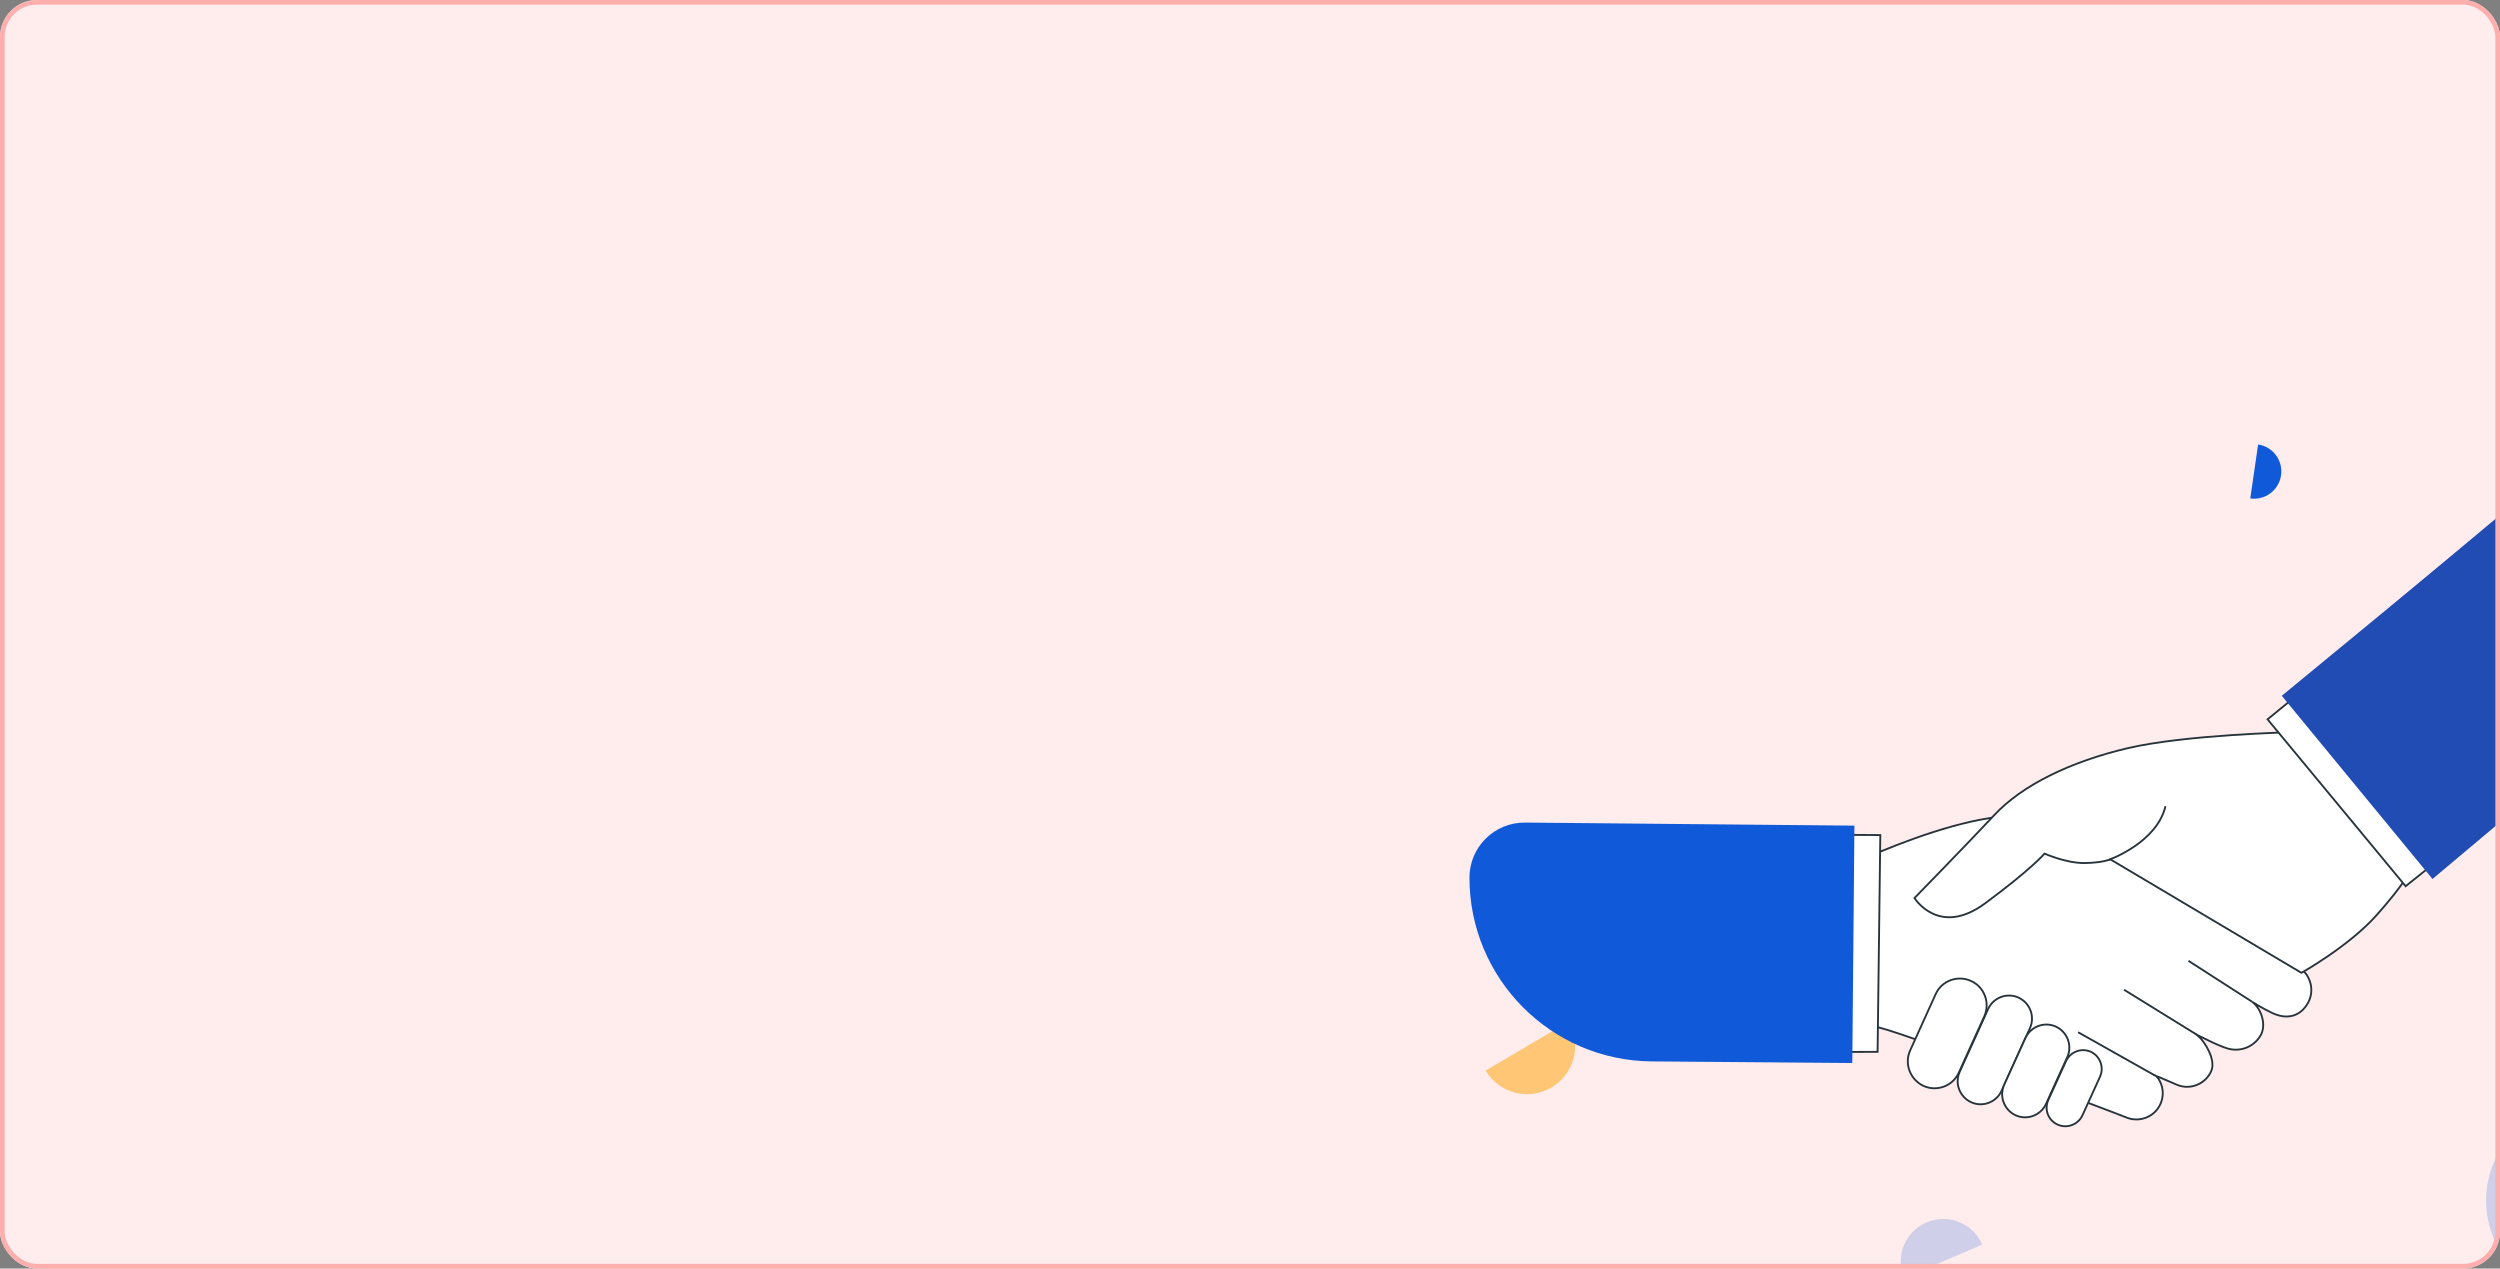 <svg width="540" height="274" viewBox="0 0 540 274" fill="none" xmlns="http://www.w3.org/2000/svg">
<rect x="0" y="0" width="540" height="274" fill="#808080" stroke="none"/>
<rect width="540" height="274" rx="8" fill="#FFEDED"/>
<mask id="mask0_792_19628" style="mask-type:alpha" maskUnits="userSpaceOnUse" x="0" y="0" width="540" height="274">
<rect width="540" height="274" rx="8" fill="#FFC676"/>
</mask>
<g mask="url(#mask0_792_19628)">
<mask id="mask1_792_19628" style="mask-type:alpha" maskUnits="userSpaceOnUse" x="329" y="207" width="232" height="82">
<rect x="329" y="207.944" width="232" height="80.873" rx="1.634" fill="#FFF4E4"/>
</mask>
<g mask="url(#mask1_792_19628)">
<path fill-rule="evenodd" clip-rule="evenodd" d="M428.169 268.824L411.286 276.083L411.321 276.164C411.314 276.149 411.308 276.134 411.302 276.119C409.297 271.457 411.451 266.052 416.113 264.048C420.764 262.048 426.152 264.186 428.169 268.824Z" fill="#1059D8" fill-opacity="0.2"/>
<path fill-rule="evenodd" clip-rule="evenodd" d="M543.192 244.419L572.529 274.281C564.279 282.32 551.073 282.182 542.993 273.956C534.912 265.731 535.008 252.526 543.192 244.419ZM572.653 274.16L572.533 274.277C572.553 274.258 572.573 274.238 572.593 274.219C572.613 274.199 572.633 274.18 572.653 274.16Z" fill="#1059D8" fill-opacity="0.2"/>
</g>
<path fill-rule="evenodd" clip-rule="evenodd" d="M320.875 231.253L338.824 220.681C341.712 225.632 340.057 231.991 335.113 234.903C330.17 237.815 323.805 236.18 320.875 231.253ZM338.786 220.616L338.817 220.669C338.812 220.66 338.806 220.651 338.801 220.642C338.796 220.634 338.791 220.625 338.786 220.616Z" fill="#FFC676"/>
<path fill-rule="evenodd" clip-rule="evenodd" d="M486.058 107.663L487.753 96.008L487.695 96C487.706 96.002 487.717 96.003 487.728 96.005C490.947 96.473 493.176 99.462 492.708 102.68C492.241 105.89 489.267 108.116 486.058 107.663Z" fill="#1059D8"/>
<g clip-path="url(#clip0_792_19628)">
<path d="M466.32 232.667L466.048 232.908C465.939 232.713 465.779 232.531 465.632 232.402L466.32 232.667Z" fill="white" stroke="#27343C" stroke-width="0.408" stroke-miterlimit="10"/>
<path d="M498.479 216.707C496.909 219.429 494.141 220.394 490.738 218.778C488.752 217.849 486.455 216.387 486.455 216.387C488.396 217.776 489.72 221.465 488.171 223.845C486.636 226.277 483.71 227.284 481.017 226.433C479.181 225.857 476.518 224.492 476.518 224.492L474.651 223.588C476.411 225.138 478.617 228.984 477.657 231.262C476.471 234.162 473.079 235.519 470.235 234.315L466.438 232.692L465.751 232.426C465.911 232.608 466.02 232.803 466.166 232.933C467.176 234.403 467.472 236.345 466.78 238.159C465.661 241.097 462.349 242.545 459.414 241.421L456.849 240.423C456.849 240.423 407.236 221.524 405.074 221.822C402.912 222.119 394.007 189.465 394.007 189.465C394.007 189.465 429.79 171.131 442.837 177.579C451.684 181.95 472.89 194.805 485.618 202.573L485.684 202.612L496.494 208.872C499.123 210.527 500.048 213.985 498.479 216.707Z" fill="white" stroke="#27343C" stroke-width="0.408" stroke-miterlimit="10"/>
<path d="M486.456 216.386L472.712 207.542" stroke="#27343C" stroke-width="0.408" stroke-miterlimit="10"/>
<path d="M474.584 223.549L458.803 213.791" stroke="#27343C" stroke-width="0.408" stroke-miterlimit="10"/>
<path d="M465.632 232.402L448.87 222.962" stroke="#27343C" stroke-width="0.408" stroke-miterlimit="10"/>
<path d="M328.999 179.851L406.147 180.377L405.559 227.194L367.774 227.366L328.999 179.851Z" fill="white" stroke="#27343C" stroke-width="0.408" stroke-miterlimit="10"/>
<path d="M317.402 189.58C317.402 182.962 322.8 177.614 329.418 177.675L400.556 178.336L400.096 229.611L356.769 229.264C334.977 229.089 317.402 211.373 317.402 189.58Z" fill="#1059D8"/>
<path d="M494.912 158.163C494.912 158.163 471.91 158.703 459.573 161.611C447.236 164.518 436.866 169.539 430.764 176.057C424.661 182.575 413.532 193.975 413.532 193.975C413.532 193.975 418.785 202.508 428.8 195.112C438.815 187.715 441.622 184.381 441.622 184.381C441.622 184.381 446.267 186.451 450.181 186.415C454.094 186.379 455.854 185.627 455.854 185.627L497.104 210.133C497.104 210.133 507.344 204.417 513.376 197.637C519.409 190.857 520.751 187.915 520.751 187.915L494.458 157.723" fill="white"/>
<path d="M494.912 158.163C494.912 158.163 471.91 158.703 459.573 161.611C447.236 164.518 436.866 169.539 430.764 176.057C424.661 182.575 413.532 193.975 413.532 193.975C413.532 193.975 418.785 202.508 428.8 195.112C438.815 187.715 441.622 184.381 441.622 184.381C441.622 184.381 446.267 186.451 450.181 186.415C454.094 186.379 455.854 185.627 455.854 185.627L497.104 210.133C497.104 210.133 507.344 204.417 513.376 197.637C519.409 190.857 520.751 187.915 520.751 187.915L494.458 157.723" stroke="#27343C" stroke-width="0.408" stroke-miterlimit="10"/>
<path d="M455.54 185.711C455.54 185.711 465.881 182.046 467.743 174.136" stroke="#27343C" stroke-width="0.408" stroke-miterlimit="10"/>
<path d="M425.782 238.087C428.271 239.218 431.22 238.092 432.347 235.601L438.475 222.057C439.602 219.566 438.475 216.611 435.987 215.48C433.498 214.349 430.549 215.475 429.422 217.966L423.294 231.51C422.167 234.001 423.294 236.956 425.782 238.087Z" fill="white" stroke="#27343C" stroke-width="0.408" stroke-miterlimit="10"/>
<path d="M415.478 234.555C418.35 235.864 421.822 234.598 423.113 231.67L428.608 219.532C429.912 216.656 428.645 213.177 425.72 211.882C422.848 210.573 419.376 211.839 418.086 214.767L412.59 226.906C411.286 229.781 412.591 233.194 415.478 234.555Z" fill="white" stroke="#27343C" stroke-width="0.408" stroke-miterlimit="10"/>
<path d="M435.392 240.906C437.881 242.037 440.83 240.911 441.957 238.42L446.541 228.322C447.668 225.83 446.541 222.875 444.053 221.744C441.564 220.613 438.615 221.739 437.488 224.231L432.904 234.329C431.777 236.82 432.904 239.775 435.392 240.906Z" fill="white" stroke="#27343C" stroke-width="0.408" stroke-miterlimit="10"/>
<path d="M444.45 242.918C446.488 243.833 448.876 242.913 449.801 240.925L453.613 232.55C454.525 230.509 453.604 228.116 451.618 227.188C449.58 226.273 447.192 227.193 446.267 229.181L442.455 237.556C441.491 239.611 442.412 242.004 444.45 242.918Z" fill="white" stroke="#27343C" stroke-width="0.408" stroke-miterlimit="10"/>
<path d="M549.519 106.494L489.795 155.377L519.615 191.419L549.163 167.792L549.519 106.494Z" fill="white" stroke="#27343C" stroke-width="0.408" stroke-miterlimit="10"/>
<path d="M557.115 97.387L492.862 150.289L525.421 189.866L556.732 163.54L557.115 97.387Z" fill="#214CB4"/>
<path d="M559.843 103.135C575.514 121.907 573.036 150.14 554.256 165.833L543.709 174.382L515.239 140.449C512.933 137.697 513.283 133.561 516.043 131.306L550.662 102.335C553.46 100.014 557.604 100.422 559.843 103.135Z" fill="#214CB4"/>
</g>
</g>
<rect x="0.5" y="0.5" width="539" height="273" rx="7.5" stroke="#FFAEAE"/>
<defs>
<clipPath id="clip0_792_19628">
<rect width="288.721" height="115.046" fill="white" transform="translate(293.768 170.639) rotate(-14.979)"/>
</clipPath>
</defs>
</svg>
